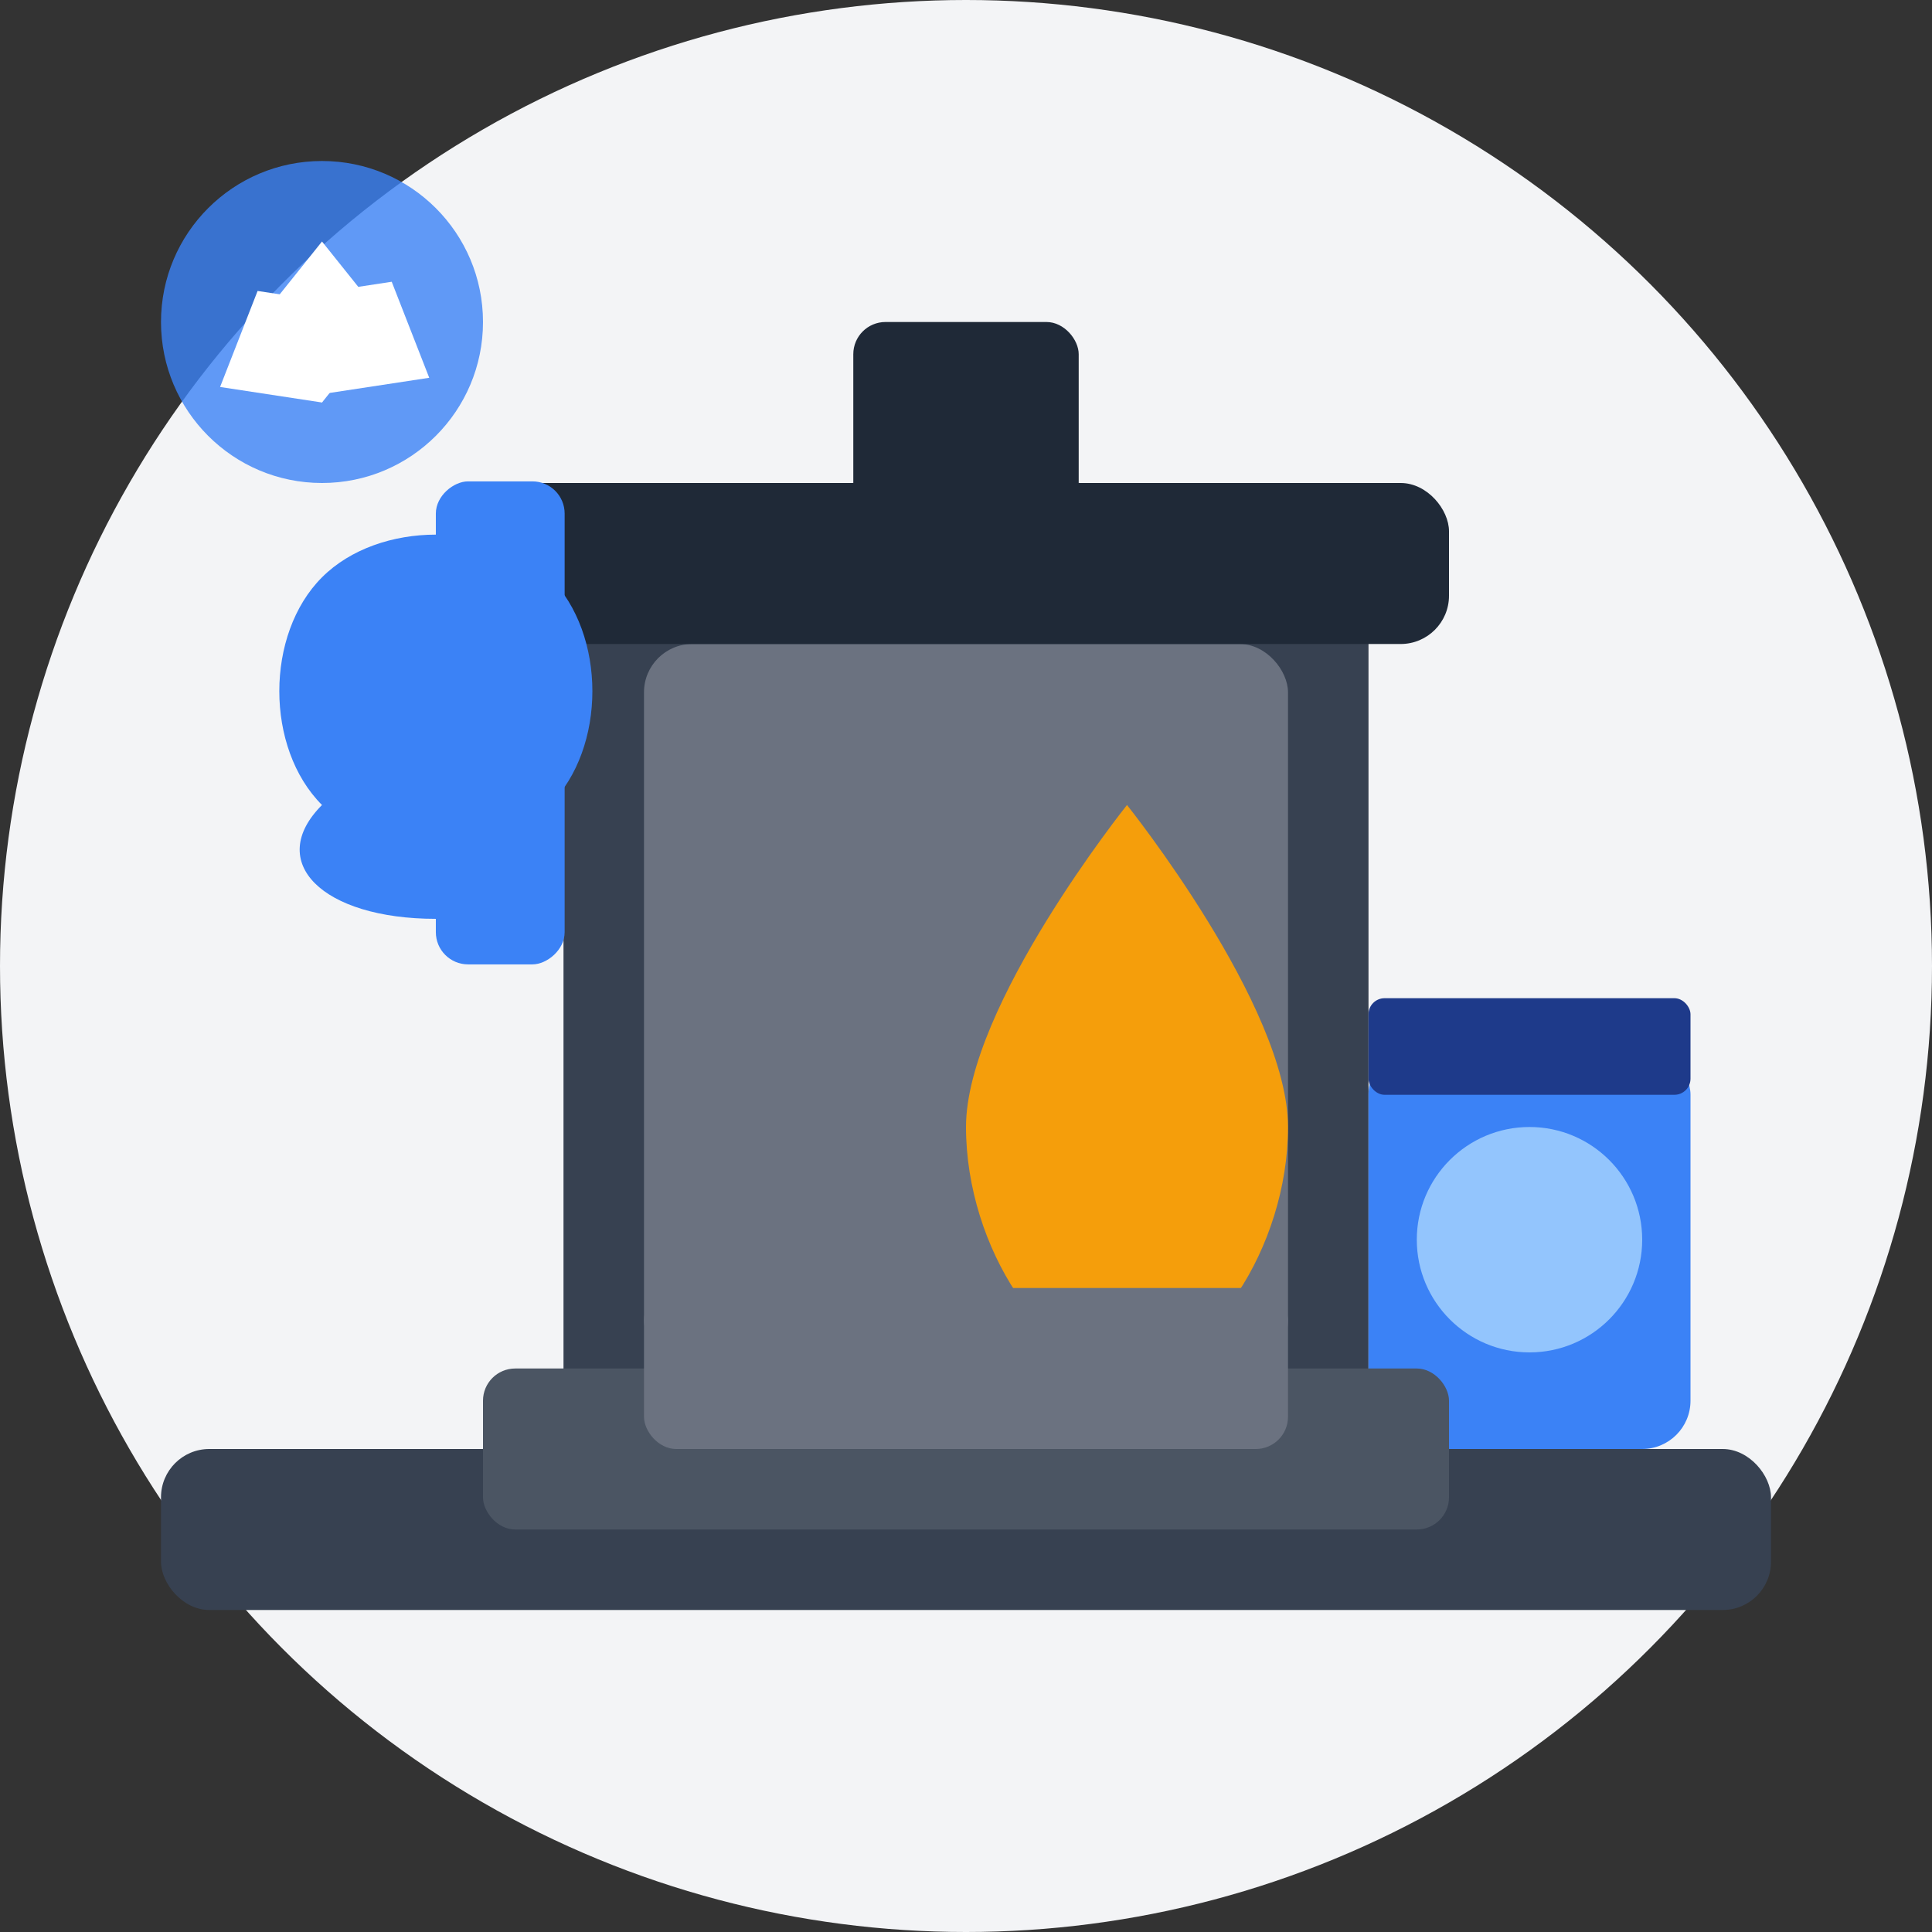 <svg xmlns="http://www.w3.org/2000/svg" width="120" height="120" viewBox="0 0 120 120" fill="none">
  <rect x="0" y="0" width="120" height="120" fill="#333333" stroke="none"/>
  <circle cx="60" cy="60" r="60" fill="#F3F4F6"/>
  
  <!-- Oil can -->
  <rect x="35" y="30" width="50" height="60" rx="5" fill="#374151"/>
  <rect x="40" y="40" width="40" height="45" rx="3" fill="#6b7280"/>
  <rect x="30" y="30" width="60" height="10" rx="3" fill="#1f2937"/>
  <rect x="53" y="20" width="14" height="15" rx="2" fill="#1f2937"/>
  
  <!-- Oil drop -->
  <path d="M60 70C60 62.5 70 50 70 50C70 50 80 62.5 80 70C80 77.5 75 85 70 85C65 85 60 77.5 60 70Z" fill="#f59e0b"/>
  
  <!-- Oil filter -->
  <rect x="85" y="65" width="20" height="25" rx="3" fill="#3b82f6"/>
  <rect x="85" y="62" width="20" height="6" rx="1" fill="#1e3a8a"/>
  <circle cx="95" cy="77" r="7" fill="#93c5fd"/>
  
  <!-- Wrench -->
  <g transform="translate(20, 50) rotate(-45)">
    <path d="M0 0C0 -5 5 -10 10 -10C15 -10 20 -5 20 0C20 5 15 10 10 10L5 15L0 10C-5 5 -5 0 0 0Z" fill="#3b82f6"/>
    <rect x="-2" y="12" width="30" height="8" rx="2" transform="rotate(-45 -2 12)" fill="#3b82f6"/>
  </g>
  
  <!-- Engine silhouette -->
  <rect x="10" y="90" width="100" height="10" rx="3" fill="#374151"/>
  <rect x="30" y="85" width="60" height="10" rx="2" fill="#4b5563"/>
  <rect x="40" y="80" width="40" height="10" rx="2" fill="#6b7280"/>
  
  <!-- Recycling symbol -->
  <g transform="translate(20, 20)">
    <circle cx="0" cy="0" r="10" fill="#3b82f6" fill-opacity="0.8"/>
    <path d="M0 -5L4 0L0 5L-4 0Z" fill="#ffffff"/>
    <path d="M-4.33 -2.5L-0.33 -7.5L3.67 -2.5L-0.33 2.5Z" fill="#ffffff" transform="rotate(120 0 0)"/>
    <path d="M-4.33 -2.5L-0.33 -7.5L3.67 -2.5L-0.33 2.5Z" fill="#ffffff" transform="rotate(240 0 0)"/>
  </g>
</svg>
